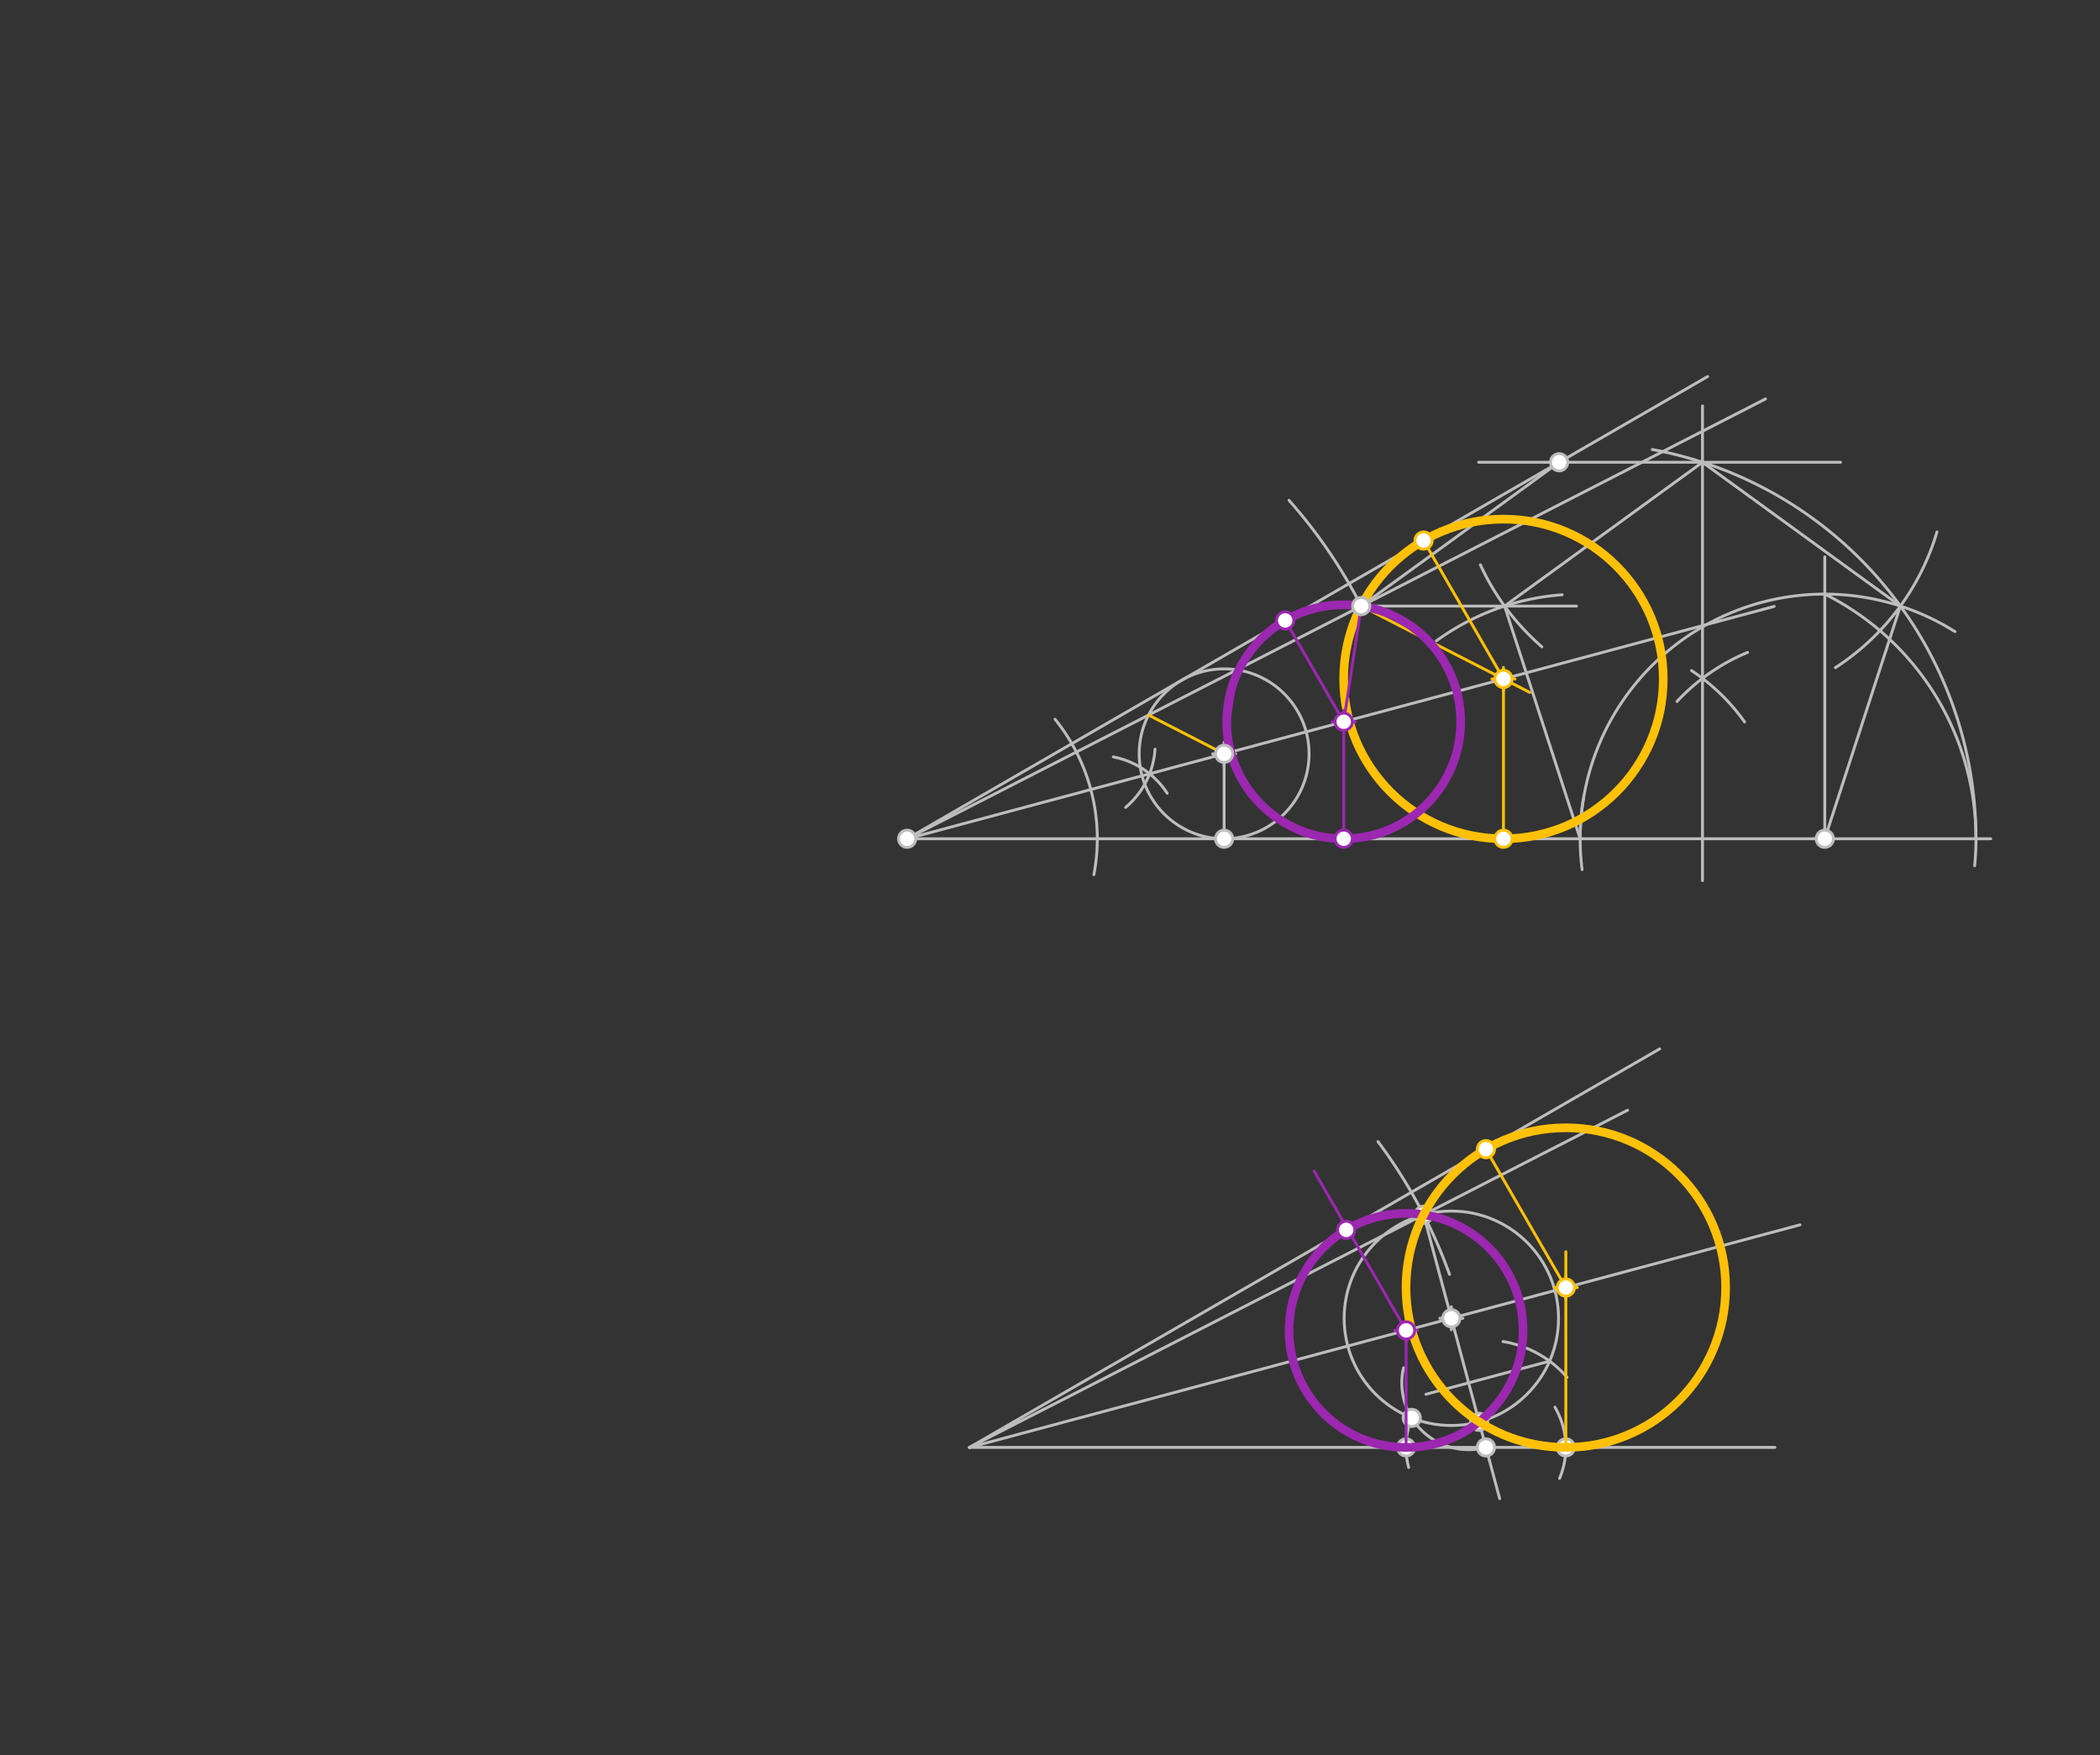 <svg xmlns="http://www.w3.org/2000/svg" class="svg--816" height="100%" preserveAspectRatio="xMidYMid meet" viewBox="0 0 730 610" width="100%"><rect x="0" y="0" width="730" height="610" fill="#333333" stroke="none"/><defs><marker id="marker-arrow" markerHeight="16" markerUnits="userSpaceOnUse" markerWidth="24" orient="auto-start-reverse" refX="24" refY="4" viewBox="0 0 24 8"><path d="M 0 0 L 24 4 L 0 8 z" stroke="inherit"></path></marker></defs><g class="aux-layer--949"><g class="element--733"><line stroke="#BDBDBD" stroke-dasharray="none" stroke-linecap="round" stroke-width="1" x1="593.611" x2="315.333" y1="130.868" y2="291.531"></line></g><g class="element--733"><line stroke="#BDBDBD" stroke-dasharray="none" stroke-linecap="round" stroke-width="1" x1="315.333" x2="692.011" y1="291.531" y2="291.531"></line></g><g class="element--733"><path d="M 550.464 277.47 A 85.039 85.039 0 0 0 549.971 302.24" fill="none" stroke="#BDBDBD" stroke-dasharray="none" stroke-linecap="round" stroke-width="1"></path></g><g class="element--733"><path d="M 588.011 233.077 A 70.114 70.114 0 0 1 606.451 250.923" fill="none" stroke="#BDBDBD" stroke-dasharray="none" stroke-linecap="round" stroke-width="1"></path></g><g class="element--733"><path d="M 582.962 243.813 A 70.115 70.115 0 0 1 607.492 226.757" fill="none" stroke="#BDBDBD" stroke-dasharray="none" stroke-linecap="round" stroke-width="1"></path></g><g class="element--733"><line stroke="#BDBDBD" stroke-dasharray="none" stroke-linecap="round" stroke-width="1" x1="591.814" x2="591.814" y1="306.077" y2="141.077"></line></g><g class="element--733"><line stroke="#BDBDBD" stroke-dasharray="none" stroke-linecap="round" stroke-width="1" x1="634.333" x2="634.333" y1="291.531" y2="193.531"></line></g><g class="element--733"><path d="M 549.294 291.531 A 85.039 85.039 0 0 1 679.589 219.534" fill="none" stroke="#BDBDBD" stroke-dasharray="none" stroke-linecap="round" stroke-width="1"></path></g><g class="element--733"><path d="M 634.333 206.492 A 95.077 95.077 0 0 1 686.426 300.919" fill="none" stroke="#BDBDBD" stroke-dasharray="none" stroke-linecap="round" stroke-width="1"></path></g><g class="element--733"><path d="M 686.891 291.531 A 137.597 137.597 0 0 0 574.381 156.241" fill="none" stroke="#BDBDBD" stroke-dasharray="none" stroke-linecap="round" stroke-width="1"></path></g><g class="element--733"><path d="M 535.98 224.812 A 85.039 85.039 0 0 1 514.609 196.321" fill="none" stroke="#BDBDBD" stroke-dasharray="none" stroke-linecap="round" stroke-width="1"></path></g><g class="element--733"><path d="M 499.316 222.728 A 85.039 85.039 0 0 1 543.043 206.722" fill="none" stroke="#BDBDBD" stroke-dasharray="none" stroke-linecap="round" stroke-width="1"></path></g><g class="element--733"><path d="M 638.026 232.056 A 85.039 85.039 0 0 0 673.332 184.886" fill="none" stroke="#BDBDBD" stroke-dasharray="none" stroke-linecap="round" stroke-width="1"></path></g><g class="element--733"><line stroke="#BDBDBD" stroke-dasharray="none" stroke-linecap="round" stroke-width="1" x1="523.015" x2="549.294" y1="210.654" y2="291.531"></line></g><g class="element--733"><line stroke="#BDBDBD" stroke-dasharray="none" stroke-linecap="round" stroke-width="1" x1="523.015" x2="591.814" y1="210.654" y2="160.669"></line></g><g class="element--733"><line stroke="#BDBDBD" stroke-dasharray="none" stroke-linecap="round" stroke-width="1" x1="591.814" x2="660.612" y1="160.669" y2="210.654"></line></g><g class="element--733"><line stroke="#BDBDBD" stroke-dasharray="none" stroke-linecap="round" stroke-width="1" x1="660.612" x2="634.333" y1="210.654" y2="291.531"></line></g><g class="element--733"><line stroke="#BDBDBD" stroke-dasharray="none" stroke-linecap="round" stroke-width="1" x1="639.814" x2="513.993" y1="160.669" y2="160.669"></line></g><g class="element--733"><line stroke="#BDBDBD" stroke-dasharray="none" stroke-linecap="round" stroke-width="1" x1="548.015" x2="463.417" y1="210.654" y2="210.654"></line></g><g class="element--733"><line stroke="#BDBDBD" stroke-dasharray="none" stroke-linecap="round" stroke-width="1" x1="541.993" x2="473.195" y1="160.669" y2="210.654"></line></g><g class="element--733"><path d="M 366.772 250.004 A 66.11 66.11 0 0 1 380.255 304.009" fill="none" stroke="#BDBDBD" stroke-dasharray="none" stroke-linecap="round" stroke-width="1"></path></g><g class="element--733"><path d="M 387.011 263.077 A 28.994 28.994 0 0 1 405.731 275.695" fill="none" stroke="#BDBDBD" stroke-dasharray="none" stroke-linecap="round" stroke-width="1"></path></g><g class="element--733"><path d="M 391.31 280.612 A 28.993 28.993 0 0 0 401.517 260.384" fill="none" stroke="#BDBDBD" stroke-dasharray="none" stroke-linecap="round" stroke-width="1"></path></g><g class="element--733"><line stroke="#BDBDBD" stroke-dasharray="none" stroke-linecap="round" stroke-width="1" x1="315.333" x2="616.751" y1="291.531" y2="210.763"></line></g><g class="element--733"><line stroke="#BDBDBD" stroke-dasharray="none" stroke-linecap="round" stroke-width="1" x1="425.528" x2="425.528" y1="262.003" y2="291.531"></line></g><g class="element--733"><g class="center--a87"><line x1="421.528" y1="262.003" x2="429.528" y2="262.003" stroke="#BDBDBD" stroke-width="1" stroke-linecap="round"></line><line x1="425.528" y1="258.003" x2="425.528" y2="266.003" stroke="#BDBDBD" stroke-width="1" stroke-linecap="round"></line><circle class="hit--87b" cx="425.528" cy="262.003" r="4" stroke="none" fill="transparent"></circle></g><circle cx="425.528" cy="262.003" fill="none" r="29.528" stroke="#BDBDBD" stroke-dasharray="none" stroke-width="1"></circle></g><g class="element--733"><line stroke="#BDBDBD" stroke-dasharray="none" stroke-linecap="round" stroke-width="1" x1="315.333" x2="613.723" y1="291.531" y2="138.657"></line></g><g class="element--733"><line stroke="#FFC107" stroke-dasharray="none" stroke-linecap="round" stroke-width="1" x1="425.528" x2="399.248" y1="262.003" y2="248.539"></line></g><g class="element--733"><line stroke="#FFC107" stroke-dasharray="none" stroke-linecap="round" stroke-width="1" x1="473.195" x2="531.762" y1="210.654" y2="240.66"></line></g><g class="element--733"><line stroke="#FFC107" stroke-dasharray="none" stroke-linecap="round" stroke-width="1" x1="522.632" x2="522.632" y1="235.983" y2="291.531"></line></g><g class="element--733"><g class="center--a87"><line x1="518.632" y1="235.983" x2="526.632" y2="235.983" stroke="#FFC107" stroke-width="1" stroke-linecap="round"></line><line x1="522.632" y1="231.983" x2="522.632" y2="239.983" stroke="#FFC107" stroke-width="1" stroke-linecap="round"></line><circle class="hit--87b" cx="522.632" cy="235.983" r="4" stroke="none" fill="transparent"></circle></g><circle cx="522.632" cy="235.983" fill="none" r="55.548" stroke="#FFC107" stroke-dasharray="none" stroke-width="3"></circle></g><g class="element--733"><line stroke="#FFC107" stroke-dasharray="none" stroke-linecap="round" stroke-width="1" x1="522.632" x2="494.858" y1="235.983" y2="187.877"></line></g><g class="element--733"><line stroke="#9C27B0" stroke-dasharray="none" stroke-linecap="round" stroke-width="1" x1="425.528" x2="429.952" y1="262.003" y2="232.809"></line></g><g class="element--733"><line stroke="#9C27B0" stroke-dasharray="none" stroke-linecap="round" stroke-width="1" x1="473.195" x2="467.101" y1="210.654" y2="250.863"></line></g><g class="element--733"><line stroke="#9C27B0" stroke-dasharray="none" stroke-linecap="round" stroke-width="1" x1="467.101" x2="446.769" y1="250.863" y2="215.647"></line></g><g class="element--733"><line stroke="#9C27B0" stroke-dasharray="none" stroke-linecap="round" stroke-width="1" x1="467.101" x2="467.101" y1="250.863" y2="291.531"></line></g><g class="element--733"><g class="center--a87"><line x1="463.101" y1="250.863" x2="471.101" y2="250.863" stroke="#9C27B0" stroke-width="1" stroke-linecap="round"></line><line x1="467.101" y1="246.863" x2="467.101" y2="254.863" stroke="#9C27B0" stroke-width="1" stroke-linecap="round"></line><circle class="hit--87b" cx="467.101" cy="250.863" r="4" stroke="none" fill="transparent"></circle></g><circle cx="467.101" cy="250.863" fill="none" r="40.668" stroke="#9C27B0" stroke-dasharray="none" stroke-width="3"></circle></g><g class="element--733"><line stroke="#BDBDBD" stroke-dasharray="none" stroke-linecap="round" stroke-width="1" x1="337.011" x2="576.929" y1="503.077" y2="364.56"></line></g><g class="element--733"><line stroke="#BDBDBD" stroke-dasharray="none" stroke-linecap="round" stroke-width="1" x1="337.011" x2="617.011" y1="503.077" y2="503.077"></line></g><g class="element--733"><line stroke="#BDBDBD" stroke-dasharray="none" stroke-linecap="round" stroke-width="1" x1="337.011" x2="625.7" y1="503.077" y2="425.719"></line></g><g class="element--733"><line stroke="#BDBDBD" stroke-dasharray="none" stroke-linecap="round" stroke-width="1" x1="337.011" x2="565.802" y1="503.077" y2="385.86"></line></g><g class="element--733"><path d="M 473.195 210.654 A 177.374 177.374 0 0 0 448.087 173.896" fill="none" stroke="#BDBDBD" stroke-dasharray="none" stroke-linecap="round" stroke-width="1"></path></g><g class="element--733"><path d="M 503.877 442.937 A 177.372 177.372 0 0 0 479.019 396.8" fill="none" stroke="#BDBDBD" stroke-dasharray="none" stroke-linecap="round" stroke-width="1"></path></g><g class="element--733"><line stroke="#BDBDBD" stroke-dasharray="none" stroke-linecap="round" stroke-width="1" x1="494.872" x2="521.317" y1="422.2" y2="520.89"></line></g><g class="element--733"><g class="center--a87"><line x1="500.516" y1="458.192" x2="508.516" y2="458.192" stroke="#BDBDBD" stroke-width="1" stroke-linecap="round"></line><line x1="504.516" y1="454.192" x2="504.516" y2="462.192" stroke="#BDBDBD" stroke-width="1" stroke-linecap="round"></line><circle class="hit--87b" cx="504.516" cy="458.192" r="4" stroke="none" fill="transparent"></circle></g><circle cx="504.516" cy="458.192" fill="none" r="37.261" stroke="#BDBDBD" stroke-dasharray="none" stroke-width="1"></circle></g><g class="element--733"><path d="M 522.491 466.293 A 37.261 37.261 0 0 1 544.727 478.702" fill="none" stroke="#BDBDBD" stroke-dasharray="none" stroke-linecap="round" stroke-width="1"></path></g><g class="element--733"><line stroke="#BDBDBD" stroke-dasharray="none" stroke-linecap="round" stroke-width="1" x1="538.668" x2="495.69" y1="473.094" y2="484.611"></line></g><g class="element--733"><path d="M 516.544 503.077 A 23.234 23.234 0 0 1 487.887 475.428" fill="none" stroke="#BDBDBD" stroke-dasharray="none" stroke-linecap="round" stroke-width="1"></path></g><g class="element--733"><path d="M 490.744 492.815 A 27.765 27.765 0 0 0 489.663 510.029" fill="none" stroke="#BDBDBD" stroke-dasharray="none" stroke-linecap="round" stroke-width="1"></path></g><g class="element--733"><path d="M 540.531 489.094 A 27.765 27.765 0 0 1 542.132 513.855" fill="none" stroke="#BDBDBD" stroke-dasharray="none" stroke-linecap="round" stroke-width="1"></path></g><g class="element--733"><circle cx="634.333" cy="291.531" r="3" stroke="#BDBDBD" stroke-width="1" fill="#ffffff"></circle>}</g><g class="element--733"><circle cx="541.993" cy="160.669" r="3" stroke="#BDBDBD" stroke-width="1" fill="#ffffff"></circle>}</g><g class="element--733"><circle cx="473.195" cy="210.654" r="3" stroke="#BDBDBD" stroke-width="1" fill="#ffffff"></circle>}</g><g class="element--733"><circle cx="315.333" cy="291.531" r="3" stroke="#BDBDBD" stroke-width="1" fill="#ffffff"></circle>}</g><g class="element--733"><circle cx="425.528" cy="262.003" r="3" stroke="#BDBDBD" stroke-width="1" fill="#ffffff"></circle>}</g><g class="element--733"><circle cx="425.528" cy="291.531" r="3" stroke="#BDBDBD" stroke-width="1" fill="#ffffff"></circle>}</g><g class="element--733"><circle cx="522.632" cy="235.983" r="3" stroke="#FFC107" stroke-width="1" fill="#ffffff"></circle>}</g><g class="element--733"><circle cx="522.632" cy="291.531" r="3" stroke="#FFC107" stroke-width="1" fill="#ffffff"></circle>}</g><g class="element--733"><circle cx="494.858" cy="187.877" r="3" stroke="#FFC107" stroke-width="1" fill="#ffffff"></circle>}</g><g class="element--733"><circle cx="467.101" cy="250.863" r="3" stroke="#9C27B0" stroke-width="1" fill="#ffffff"></circle>}</g><g class="element--733"><circle cx="446.769" cy="215.647" r="3" stroke="#9C27B0" stroke-width="1" fill="#ffffff"></circle>}</g><g class="element--733"><circle cx="467.101" cy="291.531" r="3" stroke="#9C27B0" stroke-width="1" fill="#ffffff"></circle>}</g><g class="element--733"><circle cx="494.872" cy="422.2" r="3" stroke="#BDBDBD" stroke-width="1" fill="#ffffff"></circle>}</g><g class="element--733"><circle cx="504.516" cy="458.192" r="3" stroke="#BDBDBD" stroke-width="1" fill="#ffffff"></circle>}</g><g class="element--733"><circle cx="514.161" cy="494.183" r="3" stroke="#BDBDBD" stroke-width="1" fill="#ffffff"></circle>}</g><g class="element--733"><circle cx="516.544" cy="503.077" r="3" stroke="#BDBDBD" stroke-width="1" fill="#ffffff"></circle>}</g><g class="element--733"><circle cx="490.744" cy="492.815" r="3" stroke="#BDBDBD" stroke-width="1" fill="#ffffff"></circle>}</g><g class="element--733"><circle cx="488.778" cy="503.077" r="3" stroke="#BDBDBD" stroke-width="1" fill="#ffffff"></circle>}</g><g class="element--733"><circle cx="544.309" cy="503.077" r="3" stroke="#BDBDBD" stroke-width="1" fill="#ffffff"></circle>}</g></g><g class="main-layer--75a"><g class="element--733"><line stroke="#9C27B0" stroke-dasharray="none" stroke-linecap="round" stroke-width="1" x1="488.778" x2="488.778" y1="503.077" y2="451.077"></line></g><g class="element--733"><g class="center--a87"><line x1="484.778" y1="462.409" x2="492.778" y2="462.409" stroke="#9C27B0" stroke-width="1" stroke-linecap="round"></line><line x1="488.778" y1="458.409" x2="488.778" y2="466.409" stroke="#9C27B0" stroke-width="1" stroke-linecap="round"></line><circle class="hit--87b" cx="488.778" cy="462.409" r="4" stroke="none" fill="transparent"></circle></g><circle cx="488.778" cy="462.409" fill="none" r="40.668" stroke="#9C27B0" stroke-dasharray="none" stroke-width="3"></circle></g><g class="element--733"><line stroke="#9C27B0" stroke-dasharray="none" stroke-linecap="round" stroke-width="1" x1="488.778" x2="456.81" y1="462.409" y2="407.038"></line></g><g class="element--733"><line stroke="#FFC107" stroke-dasharray="none" stroke-linecap="round" stroke-width="1" x1="544.309" x2="544.309" y1="503.077" y2="435.077"></line></g><g class="element--733"><g class="center--a87"><line x1="540.309" y1="447.529" x2="548.309" y2="447.529" stroke="#FFC107" stroke-width="1" stroke-linecap="round"></line><line x1="544.309" y1="443.529" x2="544.309" y2="451.529" stroke="#FFC107" stroke-width="1" stroke-linecap="round"></line><circle class="hit--87b" cx="544.309" cy="447.529" r="4" stroke="none" fill="transparent"></circle></g><circle cx="544.309" cy="447.529" fill="none" r="55.548" stroke="#FFC107" stroke-dasharray="none" stroke-width="3"></circle></g><g class="element--733"><line stroke="#FFC107" stroke-dasharray="none" stroke-linecap="round" stroke-width="1" x1="544.309" x2="516.535" y1="447.529" y2="399.423"></line></g><g class="element--733"><circle cx="488.778" cy="462.409" r="3" stroke="#9C27B0" stroke-width="1" fill="#ffffff"></circle>}</g><g class="element--733"><circle cx="467.967" cy="427.47" r="3" stroke="#9C27B0" stroke-width="1" fill="#ffffff"></circle>}</g><g class="element--733"><circle cx="544.309" cy="447.529" r="3" stroke="#FFC107" stroke-width="1" fill="#ffffff"></circle>}</g><g class="element--733"><circle cx="516.535" cy="399.423" r="3" stroke="#FFC107" stroke-width="1" fill="#ffffff"></circle>}</g></g><g class="snaps-layer--ac6"></g><g class="temp-layer--52d"></g></svg>